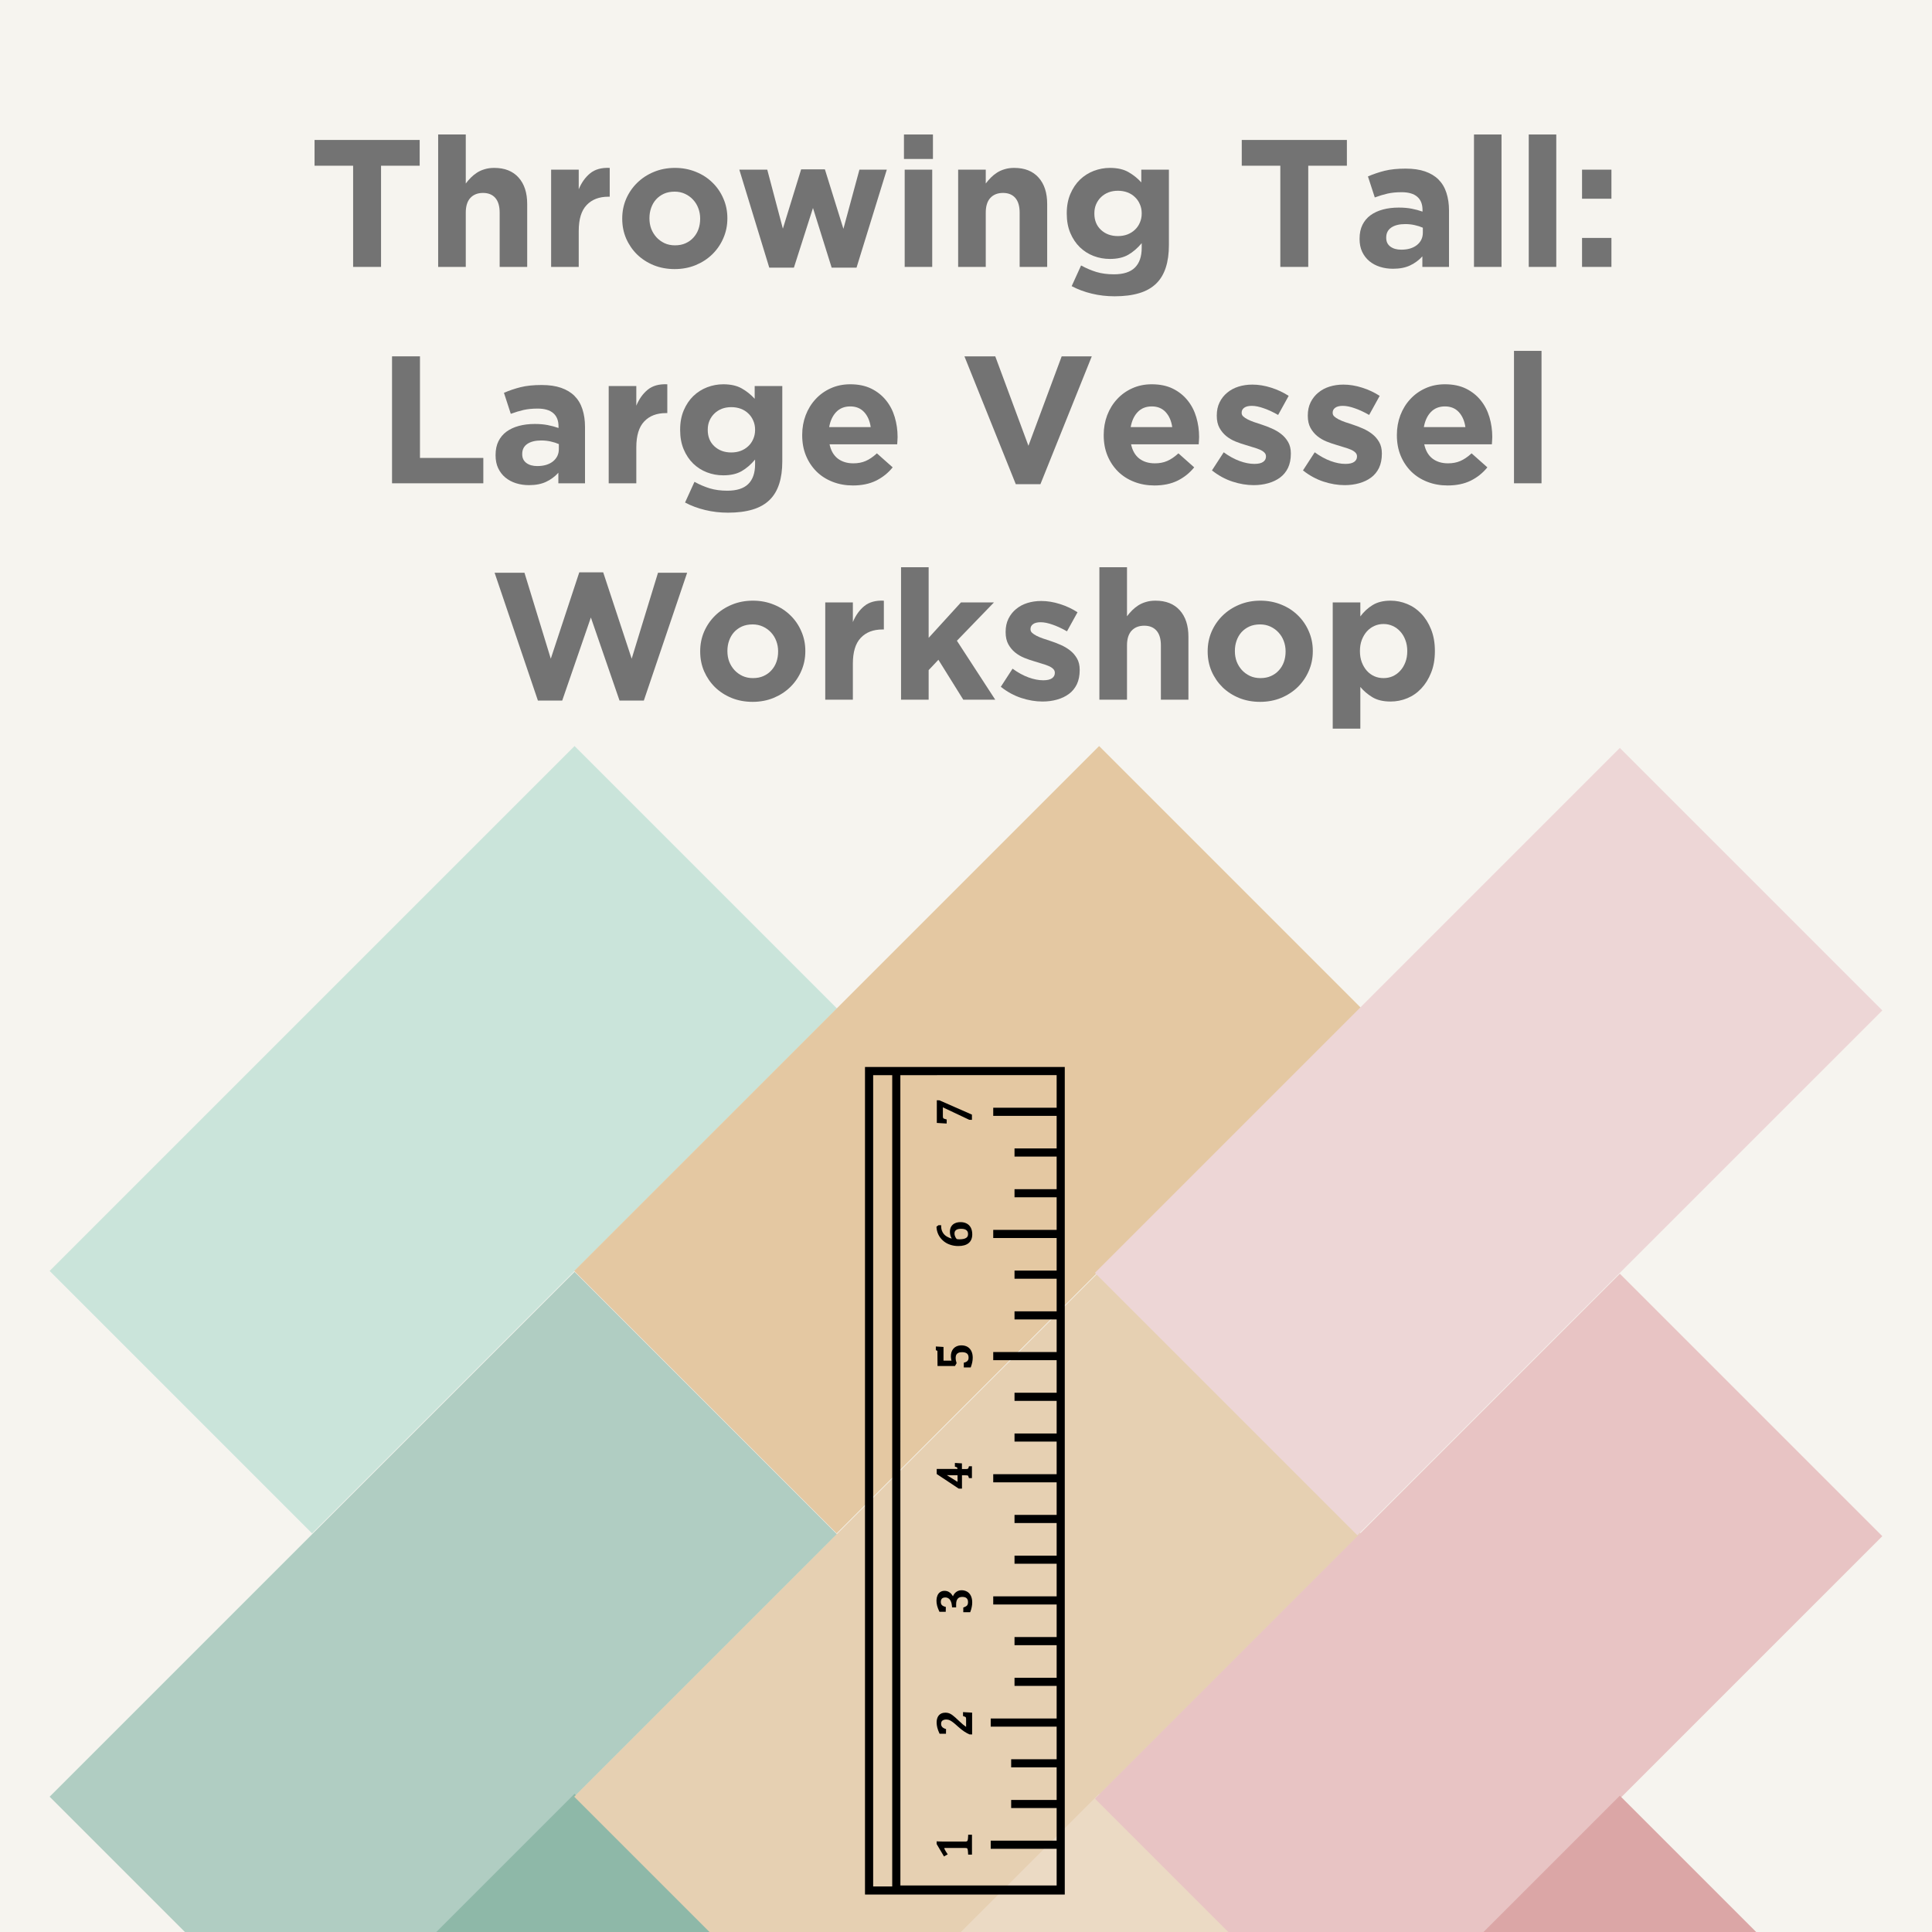 <svg xmlns="http://www.w3.org/2000/svg" xmlns:xlink="http://www.w3.org/1999/xlink" width="500" zoomAndPan="magnify" viewBox="0 0 375 375" height="500" preserveAspectRatio="xMidYMid meet" version="1.0"><defs><g/><clipPath id="fd48e7a412"><path d="M 9 144 L 163 144 L 163 298 L 9 298 Z M 9 144 " clip-rule="nonzero"/></clipPath><clipPath id="54dcae6559"><path d="M 111.52 144.809 L 162.461 195.75 L 60.574 297.633 L 9.633 246.691 Z M 111.52 144.809 " clip-rule="nonzero"/></clipPath><clipPath id="28af8cba4f"><path d="M 9 246 L 163 246 L 163 375 L 9 375 Z M 9 246 " clip-rule="nonzero"/></clipPath><clipPath id="bde19e68fd"><path d="M 111.52 246.859 L 162.461 297.801 L 60.574 399.684 L 9.633 348.742 Z M 111.52 246.859 " clip-rule="nonzero"/></clipPath><clipPath id="a568c5bbd3"><path d="M 9 348 L 163 348 L 163 375 L 9 375 Z M 9 348 " clip-rule="nonzero"/></clipPath><clipPath id="49a43334a3"><path d="M 111.52 348.172 L 162.461 399.113 L 60.574 500.996 L 9.633 450.055 Z M 111.52 348.172 " clip-rule="nonzero"/></clipPath><clipPath id="678a67c21d"><path d="M 111 144 L 265 144 L 265 298 L 111 298 Z M 111 144 " clip-rule="nonzero"/></clipPath><clipPath id="a5852ca498"><path d="M 213.34 144.809 L 264.281 195.75 L 162.395 297.633 L 111.453 246.691 Z M 213.34 144.809 " clip-rule="nonzero"/></clipPath><clipPath id="502efca5d6"><path d="M 111 246 L 265 246 L 265 375 L 111 375 Z M 111 246 " clip-rule="nonzero"/></clipPath><clipPath id="86de1ebf94"><path d="M 213.34 246.859 L 264.281 297.801 L 162.395 399.684 L 111.453 348.742 Z M 213.34 246.859 " clip-rule="nonzero"/></clipPath><clipPath id="59d2b9c8d8"><path d="M 111 348 L 265 348 L 265 375 L 111 375 Z M 111 348 " clip-rule="nonzero"/></clipPath><clipPath id="bfb935ec53"><path d="M 213.34 348.172 L 264.281 399.113 L 162.395 500.996 L 111.453 450.055 Z M 213.34 348.172 " clip-rule="nonzero"/></clipPath><clipPath id="3d909be830"><path d="M 212 145 L 366 145 L 366 298 L 212 298 Z M 212 145 " clip-rule="nonzero"/></clipPath><clipPath id="63b7d7149d"><path d="M 314.41 145.176 L 365.355 196.117 L 263.469 298 L 212.527 247.059 Z M 314.41 145.176 " clip-rule="nonzero"/></clipPath><clipPath id="6c60307b28"><path d="M 212 247 L 366 247 L 366 375 L 212 375 Z M 212 247 " clip-rule="nonzero"/></clipPath><clipPath id="c89801133a"><path d="M 314.41 247.227 L 365.355 298.168 L 263.469 400.051 L 212.527 349.109 Z M 314.41 247.227 " clip-rule="nonzero"/></clipPath><clipPath id="348c5fcb63"><path d="M 212 348 L 366 348 L 366 375 L 212 375 Z M 212 348 " clip-rule="nonzero"/></clipPath><clipPath id="39bbc58d0e"><path d="M 314.41 348.539 L 365.355 399.48 L 263.469 501.367 L 212.527 450.426 Z M 314.41 348.539 " clip-rule="nonzero"/></clipPath><clipPath id="d4b8bece9b"><path d="M 167 207 L 207 207 L 207 368 L 167 368 Z M 167 207 " clip-rule="nonzero"/></clipPath><clipPath id="3946638371"><path d="M 87.582 287.418 L 187.281 187.715 L 286.984 287.418 L 187.281 387.121 Z M 87.582 287.418 " clip-rule="nonzero"/></clipPath><clipPath id="420f412caa"><path d="M 87.582 287.418 L 187.281 187.715 L 286.984 287.418 L 187.281 387.121 Z M 87.582 287.418 " clip-rule="nonzero"/></clipPath><clipPath id="56caff96b1"><path d="M 87.582 287.418 L 187.281 187.715 L 286.984 287.418 L 187.281 387.121 Z M 87.582 287.418 " clip-rule="nonzero"/></clipPath><clipPath id="fff5af230f"><path d="M 181 356 L 189 356 L 189 361 L 181 361 Z M 181 356 " clip-rule="nonzero"/></clipPath><clipPath id="a51c766bc4"><path d="M 87.582 287.418 L 187.281 187.715 L 286.984 287.418 L 187.281 387.121 Z M 87.582 287.418 " clip-rule="nonzero"/></clipPath><clipPath id="1a3c29278e"><path d="M 87.582 287.418 L 187.281 187.715 L 286.984 287.418 L 187.281 387.121 Z M 87.582 287.418 " clip-rule="nonzero"/></clipPath><clipPath id="78b7e8c849"><path d="M 87.582 287.418 L 187.281 187.715 L 286.984 287.418 L 187.281 387.121 Z M 87.582 287.418 " clip-rule="nonzero"/></clipPath><clipPath id="2489f5d911"><path d="M 181 332 L 189 332 L 189 337 L 181 337 Z M 181 332 " clip-rule="nonzero"/></clipPath><clipPath id="401a456e1e"><path d="M 87.582 287.418 L 187.281 187.715 L 286.984 287.418 L 187.281 387.121 Z M 87.582 287.418 " clip-rule="nonzero"/></clipPath><clipPath id="4776d03da8"><path d="M 87.582 287.418 L 187.281 187.715 L 286.984 287.418 L 187.281 387.121 Z M 87.582 287.418 " clip-rule="nonzero"/></clipPath><clipPath id="eaec0b6b85"><path d="M 87.582 287.418 L 187.281 187.715 L 286.984 287.418 L 187.281 387.121 Z M 87.582 287.418 " clip-rule="nonzero"/></clipPath><clipPath id="0a471d4fe1"><path d="M 181 308 L 189 308 L 189 313 L 181 313 Z M 181 308 " clip-rule="nonzero"/></clipPath><clipPath id="f6bc79e7b3"><path d="M 87.582 287.418 L 187.281 187.715 L 286.984 287.418 L 187.281 387.121 Z M 87.582 287.418 " clip-rule="nonzero"/></clipPath><clipPath id="3eddad8e43"><path d="M 87.582 287.418 L 187.281 187.715 L 286.984 287.418 L 187.281 387.121 Z M 87.582 287.418 " clip-rule="nonzero"/></clipPath><clipPath id="d1f456d895"><path d="M 87.582 287.418 L 187.281 187.715 L 286.984 287.418 L 187.281 387.121 Z M 87.582 287.418 " clip-rule="nonzero"/></clipPath><clipPath id="60435c813b"><path d="M 181 283 L 189 283 L 189 289 L 181 289 Z M 181 283 " clip-rule="nonzero"/></clipPath><clipPath id="49b0269dd5"><path d="M 87.582 287.418 L 187.281 187.715 L 286.984 287.418 L 187.281 387.121 Z M 87.582 287.418 " clip-rule="nonzero"/></clipPath><clipPath id="25f9567a6d"><path d="M 87.582 287.418 L 187.281 187.715 L 286.984 287.418 L 187.281 387.121 Z M 87.582 287.418 " clip-rule="nonzero"/></clipPath><clipPath id="bbf2b113bc"><path d="M 87.582 287.418 L 187.281 187.715 L 286.984 287.418 L 187.281 387.121 Z M 87.582 287.418 " clip-rule="nonzero"/></clipPath><clipPath id="0a811f049d"><path d="M 181 261 L 189 261 L 189 266 L 181 266 Z M 181 261 " clip-rule="nonzero"/></clipPath><clipPath id="f4ac083ac3"><path d="M 87.582 287.418 L 187.281 187.715 L 286.984 287.418 L 187.281 387.121 Z M 87.582 287.418 " clip-rule="nonzero"/></clipPath><clipPath id="c33eb319e3"><path d="M 87.582 287.418 L 187.281 187.715 L 286.984 287.418 L 187.281 387.121 Z M 87.582 287.418 " clip-rule="nonzero"/></clipPath><clipPath id="8994cdea27"><path d="M 87.582 287.418 L 187.281 187.715 L 286.984 287.418 L 187.281 387.121 Z M 87.582 287.418 " clip-rule="nonzero"/></clipPath><clipPath id="86bb63fdb5"><path d="M 181 237 L 189 237 L 189 242 L 181 242 Z M 181 237 " clip-rule="nonzero"/></clipPath><clipPath id="37ec529a5e"><path d="M 87.582 287.418 L 187.281 187.715 L 286.984 287.418 L 187.281 387.121 Z M 87.582 287.418 " clip-rule="nonzero"/></clipPath><clipPath id="a4894483cd"><path d="M 87.582 287.418 L 187.281 187.715 L 286.984 287.418 L 187.281 387.121 Z M 87.582 287.418 " clip-rule="nonzero"/></clipPath><clipPath id="bce7bdd0fc"><path d="M 87.582 287.418 L 187.281 187.715 L 286.984 287.418 L 187.281 387.121 Z M 87.582 287.418 " clip-rule="nonzero"/></clipPath><clipPath id="cb57ba5541"><path d="M 181 213 L 189 213 L 189 219 L 181 219 Z M 181 213 " clip-rule="nonzero"/></clipPath><clipPath id="f60344016e"><path d="M 87.582 287.418 L 187.281 187.715 L 286.984 287.418 L 187.281 387.121 Z M 87.582 287.418 " clip-rule="nonzero"/></clipPath><clipPath id="08ab1945fb"><path d="M 87.582 287.418 L 187.281 187.715 L 286.984 287.418 L 187.281 387.121 Z M 87.582 287.418 " clip-rule="nonzero"/></clipPath><clipPath id="95aa3bdce3"><path d="M 87.582 287.418 L 187.281 187.715 L 286.984 287.418 L 187.281 387.121 Z M 87.582 287.418 " clip-rule="nonzero"/></clipPath></defs><rect x="-37.5" width="450" fill="#ffffff" y="-37.5" height="450" fill-opacity="1"/><rect x="-37.5" width="450" fill="#f6f4ef" y="-37.5" height="450" fill-opacity="1"/><g clip-path="url(#fd48e7a412)"><g clip-path="url(#54dcae6559)"><path fill="#cae4da" d="M 111.52 144.809 L 162.461 195.75 L 60.574 297.633 L 9.633 246.691 Z M 111.52 144.809 " fill-opacity="1" fill-rule="nonzero"/></g></g><g clip-path="url(#28af8cba4f)"><g clip-path="url(#bde19e68fd)"><path fill="#b0cdc2" d="M 111.52 246.859 L 162.461 297.801 L 60.574 399.684 L 9.633 348.742 Z M 111.52 246.859 " fill-opacity="1" fill-rule="nonzero"/></g></g><g clip-path="url(#a568c5bbd3)"><g clip-path="url(#49a43334a3)"><path fill="#8eb8a8" d="M 111.52 348.172 L 162.461 399.113 L 60.574 500.996 L 9.633 450.055 Z M 111.52 348.172 " fill-opacity="1" fill-rule="nonzero"/></g></g><g clip-path="url(#678a67c21d)"><g clip-path="url(#a5852ca498)"><path fill="#e4c8a2" d="M 213.34 144.809 L 264.281 195.75 L 162.395 297.633 L 111.453 246.691 Z M 213.34 144.809 " fill-opacity="1" fill-rule="nonzero"/></g></g><g clip-path="url(#502efca5d6)"><g clip-path="url(#86de1ebf94)"><path fill="#e6d0b2" d="M 213.34 246.859 L 264.281 297.801 L 162.395 399.684 L 111.453 348.742 Z M 213.34 246.859 " fill-opacity="1" fill-rule="nonzero"/></g></g><g clip-path="url(#59d2b9c8d8)"><g clip-path="url(#bfb935ec53)"><path fill="#ebdac4" d="M 213.34 348.172 L 264.281 399.113 L 162.395 500.996 L 111.453 450.055 Z M 213.34 348.172 " fill-opacity="1" fill-rule="nonzero"/></g></g><g clip-path="url(#3d909be830)"><g clip-path="url(#63b7d7149d)"><path fill="#edd6d6" d="M 314.41 145.176 L 365.355 196.117 L 263.469 298 L 212.527 247.059 Z M 314.41 145.176 " fill-opacity="1" fill-rule="nonzero"/></g></g><g clip-path="url(#6c60307b28)"><g clip-path="url(#c89801133a)"><path fill="#e8c4c4" d="M 314.41 247.227 L 365.355 298.168 L 263.469 400.051 L 212.527 349.109 Z M 314.41 247.227 " fill-opacity="1" fill-rule="nonzero"/></g></g><g clip-path="url(#348c5fcb63)"><g clip-path="url(#39bbc58d0e)"><path fill="#dba6a6" d="M 314.41 348.539 L 365.355 399.48 L 263.469 501.367 L 212.527 450.426 Z M 314.41 348.539 " fill-opacity="1" fill-rule="nonzero"/></g></g><g clip-path="url(#d4b8bece9b)"><g clip-path="url(#3946638371)"><g clip-path="url(#420f412caa)"><g clip-path="url(#56caff96b1)"><path fill="#000000" d="M 206.672 207.105 L 167.895 207.105 L 167.895 367.734 L 206.672 367.734 Z M 169.48 208.691 L 173.18 208.691 L 173.18 366.164 L 169.48 366.164 Z M 174.758 208.691 L 187.945 208.68 L 205.094 208.68 L 205.094 215.008 L 192.785 215.008 L 192.785 216.586 L 205.094 216.586 L 205.094 222.91 L 196.918 222.91 L 196.918 224.488 L 205.094 224.488 L 205.094 230.816 L 196.918 230.816 L 196.918 232.391 L 205.094 232.391 L 205.094 238.719 L 192.785 238.719 L 192.785 240.297 L 205.094 240.297 L 205.094 246.621 L 196.918 246.621 L 196.918 248.199 L 205.094 248.199 L 205.094 254.527 L 196.918 254.527 L 196.918 256.102 L 205.094 256.102 L 205.094 262.43 L 192.785 262.43 L 192.785 264.008 L 205.094 264.008 L 205.094 270.332 L 196.918 270.332 L 196.918 271.91 L 205.094 271.91 L 205.094 278.238 L 196.918 278.238 L 196.918 279.812 L 205.094 279.812 L 205.094 286.141 L 192.785 286.141 L 192.785 287.719 L 205.094 287.719 L 205.094 294.043 L 196.918 294.043 L 196.918 295.621 L 205.094 295.621 L 205.094 301.949 L 196.918 301.949 L 196.918 303.523 L 205.094 303.523 L 205.094 309.852 L 192.785 309.852 L 192.785 311.43 L 205.094 311.43 L 205.094 317.754 L 196.918 317.754 L 196.918 319.332 L 205.094 319.332 L 205.094 325.66 L 196.918 325.66 L 196.918 327.234 L 205.094 327.234 L 205.094 333.562 L 192.297 333.562 L 192.297 335.141 L 205.094 335.141 L 205.094 341.465 L 196.266 341.465 L 196.266 343.043 L 205.094 343.043 L 205.094 349.371 L 196.266 349.371 L 196.266 350.945 L 205.094 350.945 L 205.094 357.273 L 192.297 357.273 L 192.297 358.852 L 205.094 358.852 L 205.094 365.973 L 174.766 365.973 Z M 174.758 208.691 " fill-opacity="1" fill-rule="nonzero"/></g></g></g></g><g clip-path="url(#fff5af230f)"><g clip-path="url(#a51c766bc4)"><g clip-path="url(#1a3c29278e)"><g clip-path="url(#78b7e8c849)"><path fill="#000000" d="M 187.918 356.34 C 187.906 356.566 187.898 356.758 187.879 356.902 C 187.863 357.027 187.844 357.137 187.816 357.219 C 187.789 357.281 187.762 357.328 187.734 357.355 C 187.707 357.383 187.652 357.398 187.602 357.418 C 187.547 357.438 187.445 357.445 187.227 357.445 L 183.238 357.445 C 182.715 357.445 182.305 357.438 182.016 357.418 L 181.801 357.398 L 181.801 357.926 L 183.23 360.336 L 183.957 359.918 L 183.828 359.738 C 183.656 359.477 183.512 359.258 183.414 359.066 C 183.293 358.859 183.285 358.758 183.293 358.715 C 183.293 358.715 183.32 358.688 183.449 358.688 L 187.238 358.688 C 187.492 358.688 187.59 358.715 187.637 358.723 C 187.691 358.742 187.734 358.77 187.762 358.812 C 187.781 358.852 187.828 358.934 187.844 359.078 C 187.871 359.211 187.891 359.449 187.906 359.793 L 187.918 359.984 L 188.66 359.984 L 188.66 356.121 L 187.918 356.121 Z M 187.918 356.34 " fill-opacity="1" fill-rule="nonzero"/></g></g></g></g><g clip-path="url(#2489f5d911)"><g clip-path="url(#401a456e1e)"><g clip-path="url(#4776d03da8)"><g clip-path="url(#eaec0b6b85)"><path fill="#000000" d="M 183.629 335.609 L 183.492 335.566 C 182.934 335.383 182.66 335.074 182.668 334.578 C 182.668 334.379 182.707 334.234 182.785 334.113 C 182.867 333.996 182.977 333.906 183.121 333.852 C 183.277 333.789 183.457 333.754 183.656 333.754 C 183.785 333.754 183.91 333.77 184.047 333.797 C 184.172 333.836 184.32 333.887 184.465 333.961 C 184.617 334.043 184.801 334.168 185.016 334.332 C 185.227 334.488 185.516 334.742 185.914 335.102 C 186.387 335.52 186.793 335.855 187.148 336.082 C 187.5 336.309 187.844 336.508 188.18 336.645 L 188.688 336.66 L 188.688 332.422 L 186.922 332.32 L 186.922 333.082 L 187.055 333.129 C 187.191 333.172 187.293 333.219 187.355 333.246 C 187.391 333.262 187.426 333.281 187.445 333.316 C 187.473 333.344 187.492 333.398 187.5 333.461 C 187.508 333.543 187.527 333.652 187.52 333.789 L 187.52 335.184 C 187.129 334.922 186.695 334.559 186.223 334.105 C 185.852 333.754 185.578 333.5 185.414 333.355 C 185.254 333.207 185.082 333.074 184.926 332.953 C 184.762 332.828 184.609 332.727 184.465 332.656 C 184.309 332.574 184.164 332.52 184 332.484 C 183.855 332.449 183.676 332.43 183.492 332.43 C 182.949 332.43 182.523 332.602 182.234 332.945 C 181.828 333.426 181.664 334.207 181.926 335.32 C 182.008 335.656 182.145 336.027 182.324 336.41 L 182.379 336.516 L 183.613 336.516 Z M 183.629 335.609 " fill-opacity="1" fill-rule="nonzero"/></g></g></g></g><g clip-path="url(#0a471d4fe1)"><g clip-path="url(#f6bc79e7b3)"><g clip-path="url(#3eddad8e43)"><g clip-path="url(#d1f456d895)"><path fill="#000000" d="M 183.586 311.91 L 183.43 311.863 C 183.141 311.789 182.934 311.672 182.805 311.527 C 182.68 311.383 182.613 311.191 182.613 310.938 C 182.613 310.648 182.688 310.43 182.832 310.285 C 182.977 310.141 183.195 310.07 183.484 310.07 C 183.719 310.07 183.922 310.125 184.102 310.25 C 184.293 310.367 184.438 310.551 184.555 310.812 C 184.672 311.074 184.754 311.41 184.781 311.801 L 184.789 311.992 L 185.586 311.992 L 185.586 311.375 C 185.586 310.902 185.695 310.539 185.895 310.305 C 186.094 310.07 186.387 309.961 186.785 309.961 C 187.164 309.961 187.445 310.043 187.629 310.223 C 187.809 310.387 187.898 310.641 187.891 310.992 C 187.891 311.246 187.828 311.457 187.719 311.602 C 187.59 311.746 187.391 311.871 187.109 311.973 L 186.973 312.016 L 186.973 312.926 L 188.309 312.934 L 188.359 312.805 C 188.461 312.543 188.551 312.234 188.613 311.918 C 188.68 311.602 188.715 311.293 188.707 311.012 C 188.707 310.523 188.613 310.086 188.441 309.734 C 188.262 309.371 188.008 309.098 187.691 308.926 C 187.375 308.754 187.027 308.664 186.629 308.664 C 186.375 308.664 186.133 308.711 185.922 308.809 C 185.723 308.898 185.543 309.027 185.387 309.18 C 185.242 309.324 185.117 309.508 185.027 309.707 C 185 309.75 184.98 309.805 184.961 309.844 C 184.879 309.707 184.801 309.57 184.707 309.461 C 184.547 309.242 184.348 309.082 184.121 308.965 C 183.895 308.844 183.629 308.781 183.32 308.781 C 182.996 308.781 182.715 308.863 182.48 309.027 C 182.242 309.191 182.062 309.426 181.945 309.723 C 181.727 310.25 181.707 310.957 181.898 311.691 C 181.988 312.016 182.125 312.371 182.297 312.742 L 182.352 312.852 L 183.566 312.852 Z M 183.586 311.91 " fill-opacity="1" fill-rule="nonzero"/></g></g></g></g><g clip-path="url(#60435c813b)"><g clip-path="url(#49b0269dd5)"><g clip-path="url(#25f9567a6d)"><g clip-path="url(#bbf2b113bc)"><path fill="#000000" d="M 186.719 288.941 L 186.719 286.348 L 187.281 286.348 C 187.5 286.348 187.652 286.359 187.762 286.375 C 187.828 286.387 187.879 286.402 187.906 286.449 C 187.918 286.457 187.961 286.52 188.027 286.746 L 188.07 286.902 L 188.652 286.902 L 188.652 284.598 L 188.07 284.598 L 188.027 284.754 C 187.988 284.918 187.953 284.988 187.934 285.008 C 187.918 285.043 187.898 285.062 187.863 285.078 C 187.844 285.098 187.801 285.105 187.707 285.125 C 187.617 285.145 187.473 285.145 187.273 285.145 L 186.711 285.145 L 186.711 284.039 L 185.344 283.957 L 185.344 284.68 L 185.488 284.719 C 185.66 284.762 185.723 284.809 185.742 284.824 C 185.77 284.852 185.797 284.879 185.812 284.918 C 185.824 284.945 185.84 285 185.84 285.125 L 181.816 285.125 L 181.816 286.105 L 186.078 288.934 Z M 183.91 286.332 C 184.281 286.34 184.609 286.34 184.898 286.34 L 185.859 286.34 L 185.859 287.625 L 183.766 286.312 C 183.82 286.332 183.867 286.34 183.91 286.332 Z M 183.91 286.332 " fill-opacity="1" fill-rule="nonzero"/></g></g></g></g><g clip-path="url(#0a811f049d)"><g clip-path="url(#f4ac083ac3)"><g clip-path="url(#c33eb319e3)"><g clip-path="url(#8994cdea27)"><path fill="#000000" d="M 181.973 265.141 L 185.359 265.141 L 185.68 264.586 L 185.652 264.504 C 185.598 264.344 185.559 264.18 185.535 264.043 C 185.48 263.754 185.461 263.262 185.613 262.965 C 185.695 262.809 185.812 262.691 185.996 262.602 C 186.188 262.5 186.43 262.457 186.719 262.457 C 187.156 262.457 187.5 262.547 187.699 262.727 C 187.906 262.902 188 263.156 188 263.516 C 188 263.77 187.945 263.969 187.816 264.113 C 187.699 264.27 187.492 264.387 187.219 264.461 L 187.074 264.496 L 187.074 265.422 L 188.414 265.422 L 188.461 265.285 C 188.688 264.676 188.805 264.09 188.805 263.527 C 188.805 263.055 188.723 262.629 188.551 262.273 C 188.379 261.902 188.117 261.621 187.789 261.422 C 187.453 261.234 187.066 261.133 186.613 261.133 C 186.215 261.133 185.852 261.223 185.543 261.387 C 185.227 261.559 184.988 261.812 184.816 262.129 C 184.562 262.602 184.508 263.219 184.617 263.816 C 184.637 263.906 184.652 264.016 184.691 264.105 L 183.133 264.105 L 183.133 261.441 L 181.645 261.352 L 181.645 262.074 L 181.781 262.121 C 181.898 262.168 181.934 262.184 181.945 262.211 C 181.945 262.211 181.961 262.246 181.953 262.367 Z M 181.973 265.141 " fill-opacity="1" fill-rule="nonzero"/></g></g></g></g><g clip-path="url(#86bb63fdb5)"><g clip-path="url(#37ec529a5e)"><g clip-path="url(#a4894483cd)"><g clip-path="url(#bce7bdd0fc)"><path fill="#000000" d="M 186.004 241.855 C 186.875 241.855 187.555 241.664 188.008 241.285 C 188.48 240.902 188.715 240.324 188.715 239.578 C 188.715 239.07 188.613 238.629 188.426 238.273 C 188.227 237.91 187.953 237.641 187.602 237.469 C 187.266 237.297 186.875 237.215 186.441 237.215 C 186.039 237.215 185.68 237.285 185.379 237.422 C 185.062 237.559 184.809 237.777 184.637 238.059 C 184.328 238.562 184.309 239.344 184.52 239.949 C 184.574 240.098 184.645 240.258 184.727 240.414 C 184.375 240.312 184.066 240.188 183.793 240.023 C 183.422 239.797 183.141 239.516 182.961 239.172 C 182.77 238.836 182.68 238.438 182.68 238.004 L 182.68 237.805 L 182.172 237.805 L 181.773 238.094 L 181.773 238.203 C 181.801 238.699 181.926 239.172 182.133 239.617 C 182.352 240.07 182.652 240.457 183.023 240.793 C 183.395 241.129 183.848 241.402 184.348 241.574 C 184.879 241.766 185.426 241.855 186.004 241.855 Z M 185.453 240.141 C 185.398 240.031 185.352 239.914 185.316 239.789 C 185.281 239.66 185.27 239.523 185.27 239.398 C 185.27 239.125 185.359 238.91 185.57 238.754 C 185.785 238.59 186.105 238.512 186.52 238.512 C 186.738 238.512 186.922 238.527 187.102 238.562 C 187.266 238.602 187.41 238.656 187.527 238.738 C 187.645 238.816 187.727 238.918 187.801 239.043 C 187.871 239.172 187.898 239.344 187.898 239.543 C 187.898 239.871 187.781 240.113 187.527 240.277 C 187.254 240.457 186.828 240.539 186.277 240.551 C 186.078 240.551 185.941 240.539 185.859 240.531 C 185.797 240.523 185.75 240.512 185.707 240.484 C 185.695 240.477 185.668 240.469 185.66 240.457 C 185.586 240.367 185.516 240.258 185.453 240.141 Z M 185.453 240.141 " fill-opacity="1" fill-rule="nonzero"/></g></g></g></g><g clip-path="url(#cb57ba5541)"><g clip-path="url(#f60344016e)"><g clip-path="url(#08ab1945fb)"><g clip-path="url(#95aa3bdce3)"><path fill="#000000" d="M 183.758 217.293 L 183.613 217.254 C 183.359 217.184 183.25 217.145 183.215 217.129 C 183.168 217.102 183.133 217.082 183.105 217.055 C 183.078 217.027 183.059 216.992 183.039 216.938 C 183.023 216.902 183.012 216.82 183.012 216.691 L 183.012 214.934 L 188.125 217.348 L 188.652 217.363 L 188.652 216.348 L 182.344 213.574 L 181.836 213.559 L 181.836 217.961 L 183.746 218.078 Z M 183.758 217.293 " fill-opacity="1" fill-rule="nonzero"/></g></g></g></g><g fill="#737373" fill-opacity="1"><g transform="translate(59.852, 51.807)"><g><path d="M 8.688 -19.641 L 1.203 -19.641 L 1.203 -24.641 L 21.609 -24.641 L 21.609 -19.641 L 14.109 -19.641 L 14.109 0 L 8.688 0 Z M 8.688 -19.641 "/></g></g></g><g fill="#737373" fill-opacity="1"><g transform="translate(82.656, 51.807)"><g><path d="M 2.391 -25.703 L 7.75 -25.703 L 7.75 -16.188 C 8.051 -16.594 8.383 -16.977 8.75 -17.344 C 9.113 -17.707 9.516 -18.031 9.953 -18.312 C 10.398 -18.594 10.895 -18.812 11.438 -18.969 C 11.977 -19.133 12.586 -19.219 13.266 -19.219 C 15.305 -19.219 16.883 -18.594 18 -17.344 C 19.113 -16.102 19.672 -14.395 19.672 -12.219 L 19.672 0 L 14.328 0 L 14.328 -10.531 C 14.328 -11.789 14.047 -12.742 13.484 -13.391 C 12.922 -14.035 12.125 -14.359 11.094 -14.359 C 10.062 -14.359 9.242 -14.035 8.641 -13.391 C 8.047 -12.742 7.75 -11.789 7.75 -10.531 L 7.75 0 L 2.391 0 Z M 2.391 -25.703 "/></g></g></g><g fill="#737373" fill-opacity="1"><g transform="translate(104.581, 51.807)"><g><path d="M 2.391 -18.875 L 7.75 -18.875 L 7.75 -15.062 C 8.281 -16.352 9.016 -17.383 9.953 -18.156 C 10.898 -18.938 12.172 -19.289 13.766 -19.219 L 13.766 -13.625 L 13.484 -13.625 C 11.703 -13.625 10.301 -13.082 9.281 -12 C 8.258 -10.926 7.75 -9.25 7.75 -6.969 L 7.75 0 L 2.391 0 Z M 2.391 -18.875 "/></g></g></g><g fill="#737373" fill-opacity="1"><g transform="translate(119.291, 51.807)"><g><path d="M 11.656 0.422 C 10.195 0.422 8.844 0.172 7.594 -0.328 C 6.352 -0.836 5.281 -1.531 4.375 -2.406 C 3.477 -3.289 2.77 -4.32 2.25 -5.5 C 1.738 -6.688 1.484 -7.961 1.484 -9.328 L 1.484 -9.406 C 1.484 -10.758 1.738 -12.031 2.25 -13.219 C 2.77 -14.406 3.484 -15.441 4.391 -16.328 C 5.305 -17.223 6.383 -17.926 7.625 -18.438 C 8.875 -18.957 10.238 -19.219 11.719 -19.219 C 13.176 -19.219 14.523 -18.961 15.766 -18.453 C 17.016 -17.953 18.086 -17.258 18.984 -16.375 C 19.891 -15.5 20.598 -14.469 21.109 -13.281 C 21.629 -12.102 21.891 -10.832 21.891 -9.469 L 21.891 -9.406 C 21.891 -8.039 21.629 -6.766 21.109 -5.578 C 20.598 -4.391 19.883 -3.348 18.969 -2.453 C 18.062 -1.566 16.984 -0.863 15.734 -0.344 C 14.492 0.164 13.133 0.422 11.656 0.422 Z M 11.719 -4.188 C 12.5 -4.188 13.188 -4.32 13.781 -4.594 C 14.383 -4.863 14.895 -5.234 15.312 -5.703 C 15.738 -6.172 16.062 -6.711 16.281 -7.328 C 16.5 -7.953 16.609 -8.617 16.609 -9.328 L 16.609 -9.406 C 16.609 -10.102 16.488 -10.766 16.25 -11.391 C 16.02 -12.016 15.68 -12.566 15.234 -13.047 C 14.797 -13.523 14.27 -13.906 13.656 -14.188 C 13.051 -14.469 12.383 -14.609 11.656 -14.609 C 10.875 -14.609 10.18 -14.473 9.578 -14.203 C 8.984 -13.93 8.473 -13.562 8.047 -13.094 C 7.629 -12.625 7.312 -12.078 7.094 -11.453 C 6.875 -10.836 6.766 -10.176 6.766 -9.469 L 6.766 -9.406 C 6.766 -8.695 6.879 -8.031 7.109 -7.406 C 7.348 -6.789 7.688 -6.238 8.125 -5.75 C 8.57 -5.27 9.094 -4.891 9.688 -4.609 C 10.289 -4.328 10.969 -4.188 11.719 -4.188 Z M 11.719 -4.188 "/></g></g></g><g fill="#737373" fill-opacity="1"><g transform="translate(142.658, 51.807)"><g><path d="M 0.844 -18.875 L 6.266 -18.875 L 9.297 -7.422 L 12.844 -18.938 L 17.453 -18.938 L 21.047 -7.391 L 24.156 -18.875 L 29.469 -18.875 L 23.594 0.141 L 18.766 0.141 L 15.141 -11.438 L 11.438 0.141 L 6.656 0.141 Z M 0.844 -18.875 "/></g></g></g><g fill="#737373" fill-opacity="1"><g transform="translate(172.958, 51.807)"><g><path d="M 2.5 -25.703 L 8.125 -25.703 L 8.125 -20.953 L 2.5 -20.953 Z M 2.641 -18.875 L 7.984 -18.875 L 7.984 0 L 2.641 0 Z M 2.641 -18.875 "/></g></g></g><g fill="#737373" fill-opacity="1"><g transform="translate(183.585, 51.807)"><g><path d="M 2.391 -18.875 L 7.75 -18.875 L 7.75 -16.188 C 8.051 -16.594 8.383 -16.977 8.75 -17.344 C 9.113 -17.707 9.516 -18.031 9.953 -18.312 C 10.398 -18.594 10.895 -18.812 11.438 -18.969 C 11.977 -19.133 12.586 -19.219 13.266 -19.219 C 15.305 -19.219 16.883 -18.594 18 -17.344 C 19.113 -16.102 19.672 -14.395 19.672 -12.219 L 19.672 0 L 14.328 0 L 14.328 -10.531 C 14.328 -11.789 14.047 -12.742 13.484 -13.391 C 12.922 -14.035 12.125 -14.359 11.094 -14.359 C 10.062 -14.359 9.242 -14.035 8.641 -13.391 C 8.047 -12.742 7.75 -11.789 7.75 -10.531 L 7.75 0 L 2.391 0 Z M 2.391 -18.875 "/></g></g></g><g fill="#737373" fill-opacity="1"><g transform="translate(205.51, 51.807)"><g><path d="M 10.844 5.703 C 9.289 5.703 7.812 5.531 6.406 5.188 C 5 4.852 3.695 4.367 2.5 3.734 L 4.328 -0.281 C 5.316 0.258 6.305 0.68 7.297 0.984 C 8.297 1.285 9.43 1.438 10.703 1.438 C 12.535 1.438 13.891 1.004 14.766 0.141 C 15.648 -0.723 16.094 -2.004 16.094 -3.703 L 16.094 -4.609 C 15.289 -3.648 14.422 -2.898 13.484 -2.359 C 12.547 -1.816 11.359 -1.547 9.922 -1.547 C 8.816 -1.547 7.758 -1.738 6.75 -2.125 C 5.75 -2.508 4.859 -3.078 4.078 -3.828 C 3.305 -4.586 2.691 -5.508 2.234 -6.594 C 1.773 -7.688 1.547 -8.938 1.547 -10.344 L 1.547 -10.422 C 1.547 -11.828 1.781 -13.078 2.25 -14.172 C 2.719 -15.266 3.336 -16.188 4.109 -16.938 C 4.891 -17.688 5.785 -18.254 6.797 -18.641 C 7.805 -19.023 8.848 -19.219 9.922 -19.219 C 11.379 -19.219 12.578 -18.945 13.516 -18.406 C 14.453 -17.875 15.285 -17.207 16.016 -16.406 L 16.016 -18.875 L 21.375 -18.875 L 21.375 -4.266 C 21.375 -0.898 20.57 1.578 18.969 3.172 C 18.082 4.055 16.961 4.695 15.609 5.094 C 14.266 5.5 12.676 5.703 10.844 5.703 Z M 11.469 -5.984 C 12.133 -5.984 12.75 -6.086 13.312 -6.297 C 13.875 -6.516 14.359 -6.816 14.766 -7.203 C 15.18 -7.586 15.504 -8.051 15.734 -8.594 C 15.973 -9.133 16.094 -9.719 16.094 -10.344 L 16.094 -10.422 C 16.094 -11.055 15.973 -11.641 15.734 -12.172 C 15.504 -12.711 15.18 -13.176 14.766 -13.562 C 14.359 -13.957 13.875 -14.258 13.312 -14.469 C 12.75 -14.676 12.133 -14.781 11.469 -14.781 C 10.812 -14.781 10.207 -14.676 9.656 -14.469 C 9.113 -14.258 8.633 -13.957 8.219 -13.562 C 7.812 -13.176 7.488 -12.711 7.25 -12.172 C 7.02 -11.641 6.906 -11.055 6.906 -10.422 L 6.906 -10.344 C 6.906 -9.031 7.336 -7.973 8.203 -7.172 C 9.066 -6.379 10.156 -5.984 11.469 -5.984 Z M 11.469 -5.984 "/></g></g></g><g fill="#737373" fill-opacity="1"><g transform="translate(229.264, 51.807)"><g/></g></g><g fill="#737373" fill-opacity="1"><g transform="translate(239.821, 51.807)"><g><path d="M 8.688 -19.641 L 1.203 -19.641 L 1.203 -24.641 L 21.609 -24.641 L 21.609 -19.641 L 14.109 -19.641 L 14.109 0 L 8.688 0 Z M 8.688 -19.641 "/></g></g></g><g fill="#737373" fill-opacity="1"><g transform="translate(262.626, 51.807)"><g><path d="M 7.75 0.359 C 6.852 0.359 6.008 0.234 5.219 -0.016 C 4.438 -0.266 3.75 -0.633 3.156 -1.125 C 2.57 -1.613 2.109 -2.219 1.766 -2.938 C 1.43 -3.656 1.266 -4.484 1.266 -5.422 L 1.266 -5.484 C 1.266 -6.523 1.453 -7.422 1.828 -8.172 C 2.203 -8.922 2.723 -9.539 3.391 -10.031 C 4.066 -10.52 4.867 -10.891 5.797 -11.141 C 6.723 -11.391 7.75 -11.516 8.875 -11.516 C 9.832 -11.516 10.672 -11.441 11.391 -11.297 C 12.109 -11.16 12.805 -10.973 13.484 -10.734 L 13.484 -11.047 C 13.484 -12.18 13.141 -13.039 12.453 -13.625 C 11.773 -14.207 10.77 -14.5 9.438 -14.5 C 8.406 -14.5 7.492 -14.41 6.703 -14.234 C 5.922 -14.055 5.094 -13.805 4.219 -13.484 L 2.891 -17.562 C 3.922 -18.008 5 -18.375 6.125 -18.656 C 7.25 -18.938 8.609 -19.078 10.203 -19.078 C 11.68 -19.078 12.941 -18.895 13.984 -18.531 C 15.035 -18.164 15.898 -17.645 16.578 -16.969 C 17.285 -16.258 17.801 -15.395 18.125 -14.375 C 18.457 -13.352 18.625 -12.211 18.625 -10.953 L 18.625 0 L 13.453 0 L 13.453 -2.047 C 12.797 -1.316 12.008 -0.734 11.094 -0.297 C 10.176 0.141 9.062 0.359 7.75 0.359 Z M 9.359 -3.344 C 10.629 -3.344 11.645 -3.645 12.406 -4.25 C 13.164 -4.863 13.547 -5.664 13.547 -6.656 L 13.547 -7.609 C 13.078 -7.816 12.555 -7.984 11.984 -8.109 C 11.41 -8.242 10.797 -8.312 10.141 -8.312 C 8.984 -8.312 8.078 -8.086 7.422 -7.641 C 6.766 -7.191 6.438 -6.547 6.438 -5.703 L 6.438 -5.625 C 6.438 -4.906 6.707 -4.344 7.25 -3.938 C 7.789 -3.539 8.492 -3.344 9.359 -3.344 Z M 9.359 -3.344 "/></g></g></g><g fill="#737373" fill-opacity="1"><g transform="translate(283.459, 51.807)"><g><path d="M 2.641 -25.703 L 7.984 -25.703 L 7.984 0 L 2.641 0 Z M 2.641 -25.703 "/></g></g></g><g fill="#737373" fill-opacity="1"><g transform="translate(294.087, 51.807)"><g><path d="M 2.641 -25.703 L 7.984 -25.703 L 7.984 0 L 2.641 0 Z M 2.641 -25.703 "/></g></g></g><g fill="#737373" fill-opacity="1"><g transform="translate(304.715, 51.807)"><g><path d="M 2.359 -18.875 L 8.062 -18.875 L 8.062 -13.234 L 2.359 -13.234 Z M 2.359 -5.625 L 8.062 -5.625 L 8.062 0 L 2.359 0 Z M 2.359 -5.625 "/></g></g></g><g fill="#737373" fill-opacity="1"><g transform="translate(73.141, 93.807)"><g><path d="M 2.953 -24.641 L 8.375 -24.641 L 8.375 -4.922 L 20.672 -4.922 L 20.672 0 L 2.953 0 Z M 2.953 -24.641 "/></g></g></g><g fill="#737373" fill-opacity="1"><g transform="translate(94.925, 93.807)"><g><path d="M 7.75 0.359 C 6.852 0.359 6.008 0.234 5.219 -0.016 C 4.438 -0.266 3.75 -0.633 3.156 -1.125 C 2.57 -1.613 2.109 -2.219 1.766 -2.938 C 1.43 -3.656 1.266 -4.484 1.266 -5.422 L 1.266 -5.484 C 1.266 -6.523 1.453 -7.422 1.828 -8.172 C 2.203 -8.922 2.723 -9.539 3.391 -10.031 C 4.066 -10.52 4.867 -10.891 5.797 -11.141 C 6.723 -11.391 7.75 -11.516 8.875 -11.516 C 9.832 -11.516 10.672 -11.441 11.391 -11.297 C 12.109 -11.16 12.805 -10.973 13.484 -10.734 L 13.484 -11.047 C 13.484 -12.18 13.141 -13.039 12.453 -13.625 C 11.773 -14.207 10.77 -14.5 9.438 -14.5 C 8.406 -14.5 7.492 -14.41 6.703 -14.234 C 5.922 -14.055 5.094 -13.805 4.219 -13.484 L 2.891 -17.562 C 3.922 -18.008 5 -18.375 6.125 -18.656 C 7.25 -18.938 8.609 -19.078 10.203 -19.078 C 11.68 -19.078 12.941 -18.895 13.984 -18.531 C 15.035 -18.164 15.898 -17.645 16.578 -16.969 C 17.285 -16.258 17.801 -15.395 18.125 -14.375 C 18.457 -13.352 18.625 -12.211 18.625 -10.953 L 18.625 0 L 13.453 0 L 13.453 -2.047 C 12.797 -1.316 12.008 -0.734 11.094 -0.297 C 10.176 0.141 9.062 0.359 7.75 0.359 Z M 9.359 -3.344 C 10.629 -3.344 11.645 -3.645 12.406 -4.25 C 13.164 -4.863 13.547 -5.664 13.547 -6.656 L 13.547 -7.609 C 13.078 -7.816 12.555 -7.984 11.984 -8.109 C 11.41 -8.242 10.797 -8.312 10.141 -8.312 C 8.984 -8.312 8.078 -8.086 7.422 -7.641 C 6.766 -7.191 6.438 -6.547 6.438 -5.703 L 6.438 -5.625 C 6.438 -4.906 6.707 -4.344 7.25 -3.938 C 7.789 -3.539 8.492 -3.344 9.359 -3.344 Z M 9.359 -3.344 "/></g></g></g><g fill="#737373" fill-opacity="1"><g transform="translate(115.758, 93.807)"><g><path d="M 2.391 -18.875 L 7.75 -18.875 L 7.75 -15.062 C 8.281 -16.352 9.016 -17.383 9.953 -18.156 C 10.898 -18.938 12.172 -19.289 13.766 -19.219 L 13.766 -13.625 L 13.484 -13.625 C 11.703 -13.625 10.301 -13.082 9.281 -12 C 8.258 -10.926 7.75 -9.25 7.75 -6.969 L 7.75 0 L 2.391 0 Z M 2.391 -18.875 "/></g></g></g><g fill="#737373" fill-opacity="1"><g transform="translate(130.468, 93.807)"><g><path d="M 10.844 5.703 C 9.289 5.703 7.812 5.531 6.406 5.188 C 5 4.852 3.695 4.367 2.5 3.734 L 4.328 -0.281 C 5.316 0.258 6.305 0.68 7.297 0.984 C 8.297 1.285 9.43 1.438 10.703 1.438 C 12.535 1.438 13.891 1.004 14.766 0.141 C 15.648 -0.723 16.094 -2.004 16.094 -3.703 L 16.094 -4.609 C 15.289 -3.648 14.422 -2.898 13.484 -2.359 C 12.547 -1.816 11.359 -1.547 9.922 -1.547 C 8.816 -1.547 7.758 -1.738 6.75 -2.125 C 5.75 -2.508 4.859 -3.078 4.078 -3.828 C 3.305 -4.586 2.691 -5.508 2.234 -6.594 C 1.773 -7.688 1.547 -8.938 1.547 -10.344 L 1.547 -10.422 C 1.547 -11.828 1.781 -13.078 2.25 -14.172 C 2.719 -15.266 3.336 -16.188 4.109 -16.938 C 4.891 -17.688 5.785 -18.254 6.797 -18.641 C 7.805 -19.023 8.848 -19.219 9.922 -19.219 C 11.379 -19.219 12.578 -18.945 13.516 -18.406 C 14.453 -17.875 15.285 -17.207 16.016 -16.406 L 16.016 -18.875 L 21.375 -18.875 L 21.375 -4.266 C 21.375 -0.898 20.57 1.578 18.969 3.172 C 18.082 4.055 16.961 4.695 15.609 5.094 C 14.266 5.5 12.676 5.703 10.844 5.703 Z M 11.469 -5.984 C 12.133 -5.984 12.75 -6.086 13.312 -6.297 C 13.875 -6.516 14.359 -6.816 14.766 -7.203 C 15.18 -7.586 15.504 -8.051 15.734 -8.594 C 15.973 -9.133 16.094 -9.719 16.094 -10.344 L 16.094 -10.422 C 16.094 -11.055 15.973 -11.641 15.734 -12.172 C 15.504 -12.711 15.18 -13.176 14.766 -13.562 C 14.359 -13.957 13.875 -14.258 13.312 -14.469 C 12.75 -14.676 12.133 -14.781 11.469 -14.781 C 10.812 -14.781 10.207 -14.676 9.656 -14.469 C 9.113 -14.258 8.633 -13.957 8.219 -13.562 C 7.812 -13.176 7.488 -12.711 7.25 -12.172 C 7.02 -11.641 6.906 -11.055 6.906 -10.422 L 6.906 -10.344 C 6.906 -9.031 7.336 -7.973 8.203 -7.172 C 9.066 -6.379 10.156 -5.984 11.469 -5.984 Z M 11.469 -5.984 "/></g></g></g><g fill="#737373" fill-opacity="1"><g transform="translate(154.222, 93.807)"><g><path d="M 11.328 0.422 C 9.922 0.422 8.613 0.188 7.406 -0.281 C 6.195 -0.75 5.148 -1.414 4.266 -2.281 C 3.391 -3.156 2.707 -4.18 2.219 -5.359 C 1.727 -6.547 1.484 -7.867 1.484 -9.328 L 1.484 -9.406 C 1.484 -10.738 1.707 -12.004 2.156 -13.203 C 2.613 -14.398 3.254 -15.441 4.078 -16.328 C 4.898 -17.223 5.879 -17.926 7.016 -18.438 C 8.16 -18.957 9.426 -19.219 10.812 -19.219 C 12.383 -19.219 13.742 -18.938 14.891 -18.375 C 16.035 -17.812 16.988 -17.055 17.75 -16.109 C 18.52 -15.16 19.086 -14.066 19.453 -12.828 C 19.816 -11.598 20 -10.316 20 -8.984 C 20 -8.766 19.988 -8.535 19.969 -8.297 C 19.957 -8.066 19.941 -7.82 19.922 -7.562 L 6.797 -7.562 C 7.055 -6.344 7.586 -5.422 8.391 -4.797 C 9.203 -4.18 10.207 -3.875 11.406 -3.875 C 12.301 -3.875 13.098 -4.023 13.797 -4.328 C 14.504 -4.629 15.234 -5.125 15.984 -5.812 L 19.047 -3.094 C 18.148 -1.988 17.066 -1.125 15.797 -0.5 C 14.535 0.113 13.047 0.422 11.328 0.422 Z M 14.781 -10.906 C 14.613 -12.102 14.191 -13.07 13.516 -13.812 C 12.836 -14.551 11.938 -14.922 10.812 -14.922 C 9.688 -14.922 8.773 -14.555 8.078 -13.828 C 7.391 -13.109 6.938 -12.133 6.719 -10.906 Z M 14.781 -10.906 "/></g></g></g><g fill="#737373" fill-opacity="1"><g transform="translate(175.795, 93.807)"><g/></g></g><g fill="#737373" fill-opacity="1"><g transform="translate(186.352, 93.807)"><g><path d="M 0.844 -24.641 L 6.828 -24.641 L 13.266 -7.281 L 19.719 -24.641 L 25.562 -24.641 L 15.594 0.172 L 10.812 0.172 Z M 0.844 -24.641 "/></g></g></g><g fill="#737373" fill-opacity="1"><g transform="translate(212.746, 93.807)"><g><path d="M 11.328 0.422 C 9.922 0.422 8.613 0.188 7.406 -0.281 C 6.195 -0.75 5.148 -1.414 4.266 -2.281 C 3.391 -3.156 2.707 -4.18 2.219 -5.359 C 1.727 -6.547 1.484 -7.867 1.484 -9.328 L 1.484 -9.406 C 1.484 -10.738 1.707 -12.004 2.156 -13.203 C 2.613 -14.398 3.254 -15.441 4.078 -16.328 C 4.898 -17.223 5.879 -17.926 7.016 -18.438 C 8.16 -18.957 9.426 -19.219 10.812 -19.219 C 12.383 -19.219 13.742 -18.938 14.891 -18.375 C 16.035 -17.812 16.988 -17.055 17.75 -16.109 C 18.52 -15.16 19.086 -14.066 19.453 -12.828 C 19.816 -11.598 20 -10.316 20 -8.984 C 20 -8.766 19.988 -8.535 19.969 -8.297 C 19.957 -8.066 19.941 -7.82 19.922 -7.562 L 6.797 -7.562 C 7.055 -6.344 7.586 -5.422 8.391 -4.797 C 9.203 -4.18 10.207 -3.875 11.406 -3.875 C 12.301 -3.875 13.098 -4.023 13.797 -4.328 C 14.504 -4.629 15.234 -5.125 15.984 -5.812 L 19.047 -3.094 C 18.148 -1.988 17.066 -1.125 15.797 -0.5 C 14.535 0.113 13.047 0.422 11.328 0.422 Z M 14.781 -10.906 C 14.613 -12.102 14.191 -13.07 13.516 -13.812 C 12.836 -14.551 11.938 -14.922 10.812 -14.922 C 9.688 -14.922 8.773 -14.555 8.078 -13.828 C 7.391 -13.109 6.938 -12.133 6.719 -10.906 Z M 14.781 -10.906 "/></g></g></g><g fill="#737373" fill-opacity="1"><g transform="translate(234.318, 93.807)"><g><path d="M 9.016 0.359 C 7.672 0.359 6.301 0.129 4.906 -0.328 C 3.508 -0.785 2.18 -1.508 0.922 -2.5 L 3.203 -6.016 C 4.234 -5.266 5.258 -4.703 6.281 -4.328 C 7.301 -3.953 8.258 -3.766 9.156 -3.766 C 9.926 -3.766 10.492 -3.895 10.859 -4.156 C 11.223 -4.414 11.406 -4.754 11.406 -5.172 L 11.406 -5.25 C 11.406 -5.531 11.297 -5.773 11.078 -5.984 C 10.867 -6.191 10.582 -6.375 10.219 -6.531 C 9.863 -6.688 9.445 -6.832 8.969 -6.969 C 8.5 -7.113 8.008 -7.266 7.5 -7.422 C 6.844 -7.609 6.176 -7.836 5.5 -8.109 C 4.832 -8.379 4.227 -8.734 3.688 -9.172 C 3.156 -9.609 2.719 -10.141 2.375 -10.766 C 2.031 -11.398 1.859 -12.176 1.859 -13.094 L 1.859 -13.172 C 1.859 -14.129 2.039 -14.977 2.406 -15.719 C 2.77 -16.457 3.266 -17.082 3.891 -17.594 C 4.516 -18.113 5.242 -18.504 6.078 -18.766 C 6.91 -19.023 7.805 -19.156 8.766 -19.156 C 9.961 -19.156 11.176 -18.957 12.406 -18.562 C 13.633 -18.176 14.77 -17.645 15.812 -16.969 L 13.766 -13.266 C 12.828 -13.805 11.91 -14.234 11.016 -14.547 C 10.129 -14.867 9.344 -15.031 8.656 -15.031 C 8 -15.031 7.504 -14.906 7.172 -14.656 C 6.848 -14.414 6.688 -14.109 6.688 -13.734 L 6.688 -13.656 C 6.688 -13.395 6.789 -13.164 7 -12.969 C 7.219 -12.77 7.5 -12.582 7.844 -12.406 C 8.195 -12.227 8.602 -12.055 9.062 -11.891 C 9.52 -11.734 10.008 -11.57 10.531 -11.406 C 11.188 -11.195 11.852 -10.941 12.531 -10.641 C 13.207 -10.348 13.816 -9.988 14.359 -9.562 C 14.898 -9.145 15.348 -8.629 15.703 -8.016 C 16.055 -7.41 16.234 -6.676 16.234 -5.812 L 16.234 -5.734 C 16.234 -4.68 16.051 -3.77 15.688 -3 C 15.32 -2.238 14.812 -1.613 14.156 -1.125 C 13.5 -0.633 12.727 -0.266 11.844 -0.016 C 10.969 0.234 10.023 0.359 9.016 0.359 Z M 9.016 0.359 "/></g></g></g><g fill="#737373" fill-opacity="1"><g transform="translate(251.984, 93.807)"><g><path d="M 9.016 0.359 C 7.672 0.359 6.301 0.129 4.906 -0.328 C 3.508 -0.785 2.18 -1.508 0.922 -2.5 L 3.203 -6.016 C 4.234 -5.266 5.258 -4.703 6.281 -4.328 C 7.301 -3.953 8.258 -3.766 9.156 -3.766 C 9.926 -3.766 10.492 -3.895 10.859 -4.156 C 11.223 -4.414 11.406 -4.754 11.406 -5.172 L 11.406 -5.25 C 11.406 -5.531 11.297 -5.773 11.078 -5.984 C 10.867 -6.191 10.582 -6.375 10.219 -6.531 C 9.863 -6.688 9.445 -6.832 8.969 -6.969 C 8.5 -7.113 8.008 -7.266 7.5 -7.422 C 6.844 -7.609 6.176 -7.836 5.5 -8.109 C 4.832 -8.379 4.227 -8.734 3.688 -9.172 C 3.156 -9.609 2.719 -10.141 2.375 -10.766 C 2.031 -11.398 1.859 -12.176 1.859 -13.094 L 1.859 -13.172 C 1.859 -14.129 2.039 -14.977 2.406 -15.719 C 2.77 -16.457 3.266 -17.082 3.891 -17.594 C 4.516 -18.113 5.242 -18.504 6.078 -18.766 C 6.91 -19.023 7.805 -19.156 8.766 -19.156 C 9.961 -19.156 11.176 -18.957 12.406 -18.562 C 13.633 -18.176 14.77 -17.645 15.812 -16.969 L 13.766 -13.266 C 12.828 -13.805 11.91 -14.234 11.016 -14.547 C 10.129 -14.867 9.344 -15.031 8.656 -15.031 C 8 -15.031 7.504 -14.906 7.172 -14.656 C 6.848 -14.414 6.688 -14.109 6.688 -13.734 L 6.688 -13.656 C 6.688 -13.395 6.789 -13.164 7 -12.969 C 7.219 -12.77 7.5 -12.582 7.844 -12.406 C 8.195 -12.227 8.602 -12.055 9.062 -11.891 C 9.52 -11.734 10.008 -11.57 10.531 -11.406 C 11.188 -11.195 11.852 -10.941 12.531 -10.641 C 13.207 -10.348 13.816 -9.988 14.359 -9.562 C 14.898 -9.145 15.348 -8.629 15.703 -8.016 C 16.055 -7.41 16.234 -6.676 16.234 -5.812 L 16.234 -5.734 C 16.234 -4.68 16.051 -3.77 15.688 -3 C 15.32 -2.238 14.812 -1.613 14.156 -1.125 C 13.5 -0.633 12.727 -0.266 11.844 -0.016 C 10.969 0.234 10.023 0.359 9.016 0.359 Z M 9.016 0.359 "/></g></g></g><g fill="#737373" fill-opacity="1"><g transform="translate(269.65, 93.807)"><g><path d="M 11.328 0.422 C 9.922 0.422 8.613 0.188 7.406 -0.281 C 6.195 -0.75 5.148 -1.414 4.266 -2.281 C 3.391 -3.156 2.707 -4.18 2.219 -5.359 C 1.727 -6.547 1.484 -7.867 1.484 -9.328 L 1.484 -9.406 C 1.484 -10.738 1.707 -12.004 2.156 -13.203 C 2.613 -14.398 3.254 -15.441 4.078 -16.328 C 4.898 -17.223 5.879 -17.926 7.016 -18.438 C 8.16 -18.957 9.426 -19.219 10.812 -19.219 C 12.383 -19.219 13.742 -18.938 14.891 -18.375 C 16.035 -17.812 16.988 -17.055 17.75 -16.109 C 18.52 -15.16 19.086 -14.066 19.453 -12.828 C 19.816 -11.598 20 -10.316 20 -8.984 C 20 -8.766 19.988 -8.535 19.969 -8.297 C 19.957 -8.066 19.941 -7.82 19.922 -7.562 L 6.797 -7.562 C 7.055 -6.344 7.586 -5.422 8.391 -4.797 C 9.203 -4.18 10.207 -3.875 11.406 -3.875 C 12.301 -3.875 13.098 -4.023 13.797 -4.328 C 14.504 -4.629 15.234 -5.125 15.984 -5.812 L 19.047 -3.094 C 18.148 -1.988 17.066 -1.125 15.797 -0.5 C 14.535 0.113 13.047 0.422 11.328 0.422 Z M 14.781 -10.906 C 14.613 -12.102 14.191 -13.07 13.516 -13.812 C 12.836 -14.551 11.938 -14.922 10.812 -14.922 C 9.688 -14.922 8.773 -14.555 8.078 -13.828 C 7.391 -13.109 6.938 -12.133 6.719 -10.906 Z M 14.781 -10.906 "/></g></g></g><g fill="#737373" fill-opacity="1"><g transform="translate(291.223, 93.807)"><g><path d="M 2.641 -25.703 L 7.984 -25.703 L 7.984 0 L 2.641 0 Z M 2.641 -25.703 "/></g></g></g><g fill="#737373" fill-opacity="1"><g transform="translate(94.938, 135.807)"><g><path d="M 1.062 -24.641 L 6.859 -24.641 L 11.969 -7.953 L 17.5 -24.719 L 22.141 -24.719 L 27.672 -7.953 L 32.781 -24.641 L 38.438 -24.641 L 30.031 0.172 L 25.312 0.172 L 19.75 -15.953 L 14.188 0.172 L 9.469 0.172 Z M 1.062 -24.641 "/></g></g></g><g fill="#737373" fill-opacity="1"><g transform="translate(134.423, 135.807)"><g><path d="M 11.656 0.422 C 10.195 0.422 8.844 0.172 7.594 -0.328 C 6.352 -0.836 5.281 -1.531 4.375 -2.406 C 3.477 -3.289 2.77 -4.32 2.25 -5.5 C 1.738 -6.688 1.484 -7.961 1.484 -9.328 L 1.484 -9.406 C 1.484 -10.758 1.738 -12.031 2.25 -13.219 C 2.77 -14.406 3.484 -15.441 4.391 -16.328 C 5.305 -17.223 6.383 -17.926 7.625 -18.438 C 8.875 -18.957 10.238 -19.219 11.719 -19.219 C 13.176 -19.219 14.523 -18.961 15.766 -18.453 C 17.016 -17.953 18.086 -17.258 18.984 -16.375 C 19.891 -15.5 20.598 -14.469 21.109 -13.281 C 21.629 -12.102 21.891 -10.832 21.891 -9.469 L 21.891 -9.406 C 21.891 -8.039 21.629 -6.766 21.109 -5.578 C 20.598 -4.391 19.883 -3.348 18.969 -2.453 C 18.062 -1.566 16.984 -0.863 15.734 -0.344 C 14.492 0.164 13.133 0.422 11.656 0.422 Z M 11.719 -4.188 C 12.5 -4.188 13.188 -4.32 13.781 -4.594 C 14.383 -4.863 14.895 -5.234 15.312 -5.703 C 15.738 -6.172 16.062 -6.711 16.281 -7.328 C 16.5 -7.953 16.609 -8.617 16.609 -9.328 L 16.609 -9.406 C 16.609 -10.102 16.488 -10.766 16.25 -11.391 C 16.02 -12.016 15.68 -12.566 15.234 -13.047 C 14.797 -13.523 14.27 -13.906 13.656 -14.188 C 13.051 -14.469 12.383 -14.609 11.656 -14.609 C 10.875 -14.609 10.18 -14.473 9.578 -14.203 C 8.984 -13.93 8.473 -13.562 8.047 -13.094 C 7.629 -12.625 7.312 -12.078 7.094 -11.453 C 6.875 -10.836 6.766 -10.176 6.766 -9.469 L 6.766 -9.406 C 6.766 -8.695 6.879 -8.031 7.109 -7.406 C 7.348 -6.789 7.688 -6.238 8.125 -5.75 C 8.57 -5.27 9.094 -4.891 9.688 -4.609 C 10.289 -4.328 10.969 -4.188 11.719 -4.188 Z M 11.719 -4.188 "/></g></g></g><g fill="#737373" fill-opacity="1"><g transform="translate(157.79, 135.807)"><g><path d="M 2.391 -18.875 L 7.75 -18.875 L 7.75 -15.062 C 8.281 -16.352 9.016 -17.383 9.953 -18.156 C 10.898 -18.938 12.172 -19.289 13.766 -19.219 L 13.766 -13.625 L 13.484 -13.625 C 11.703 -13.625 10.301 -13.082 9.281 -12 C 8.258 -10.926 7.75 -9.25 7.75 -6.969 L 7.75 0 L 2.391 0 Z M 2.391 -18.875 "/></g></g></g><g fill="#737373" fill-opacity="1"><g transform="translate(172.5, 135.807)"><g><path d="M 2.391 -25.703 L 7.75 -25.703 L 7.75 -12 L 14.016 -18.875 L 20.422 -18.875 L 13.234 -11.438 L 20.672 0 L 14.469 0 L 9.641 -7.75 L 7.75 -5.734 L 7.75 0 L 2.391 0 Z M 2.391 -25.703 "/></g></g></g><g fill="#737373" fill-opacity="1"><g transform="translate(193.334, 135.807)"><g><path d="M 9.016 0.359 C 7.672 0.359 6.301 0.129 4.906 -0.328 C 3.508 -0.785 2.18 -1.508 0.922 -2.5 L 3.203 -6.016 C 4.234 -5.266 5.258 -4.703 6.281 -4.328 C 7.301 -3.953 8.258 -3.766 9.156 -3.766 C 9.926 -3.766 10.492 -3.895 10.859 -4.156 C 11.223 -4.414 11.406 -4.754 11.406 -5.172 L 11.406 -5.25 C 11.406 -5.531 11.297 -5.773 11.078 -5.984 C 10.867 -6.191 10.582 -6.375 10.219 -6.531 C 9.863 -6.688 9.445 -6.832 8.969 -6.969 C 8.5 -7.113 8.008 -7.266 7.5 -7.422 C 6.844 -7.609 6.176 -7.836 5.5 -8.109 C 4.832 -8.379 4.227 -8.734 3.688 -9.172 C 3.156 -9.609 2.719 -10.141 2.375 -10.766 C 2.031 -11.398 1.859 -12.176 1.859 -13.094 L 1.859 -13.172 C 1.859 -14.129 2.039 -14.977 2.406 -15.719 C 2.77 -16.457 3.266 -17.082 3.891 -17.594 C 4.516 -18.113 5.242 -18.504 6.078 -18.766 C 6.91 -19.023 7.805 -19.156 8.766 -19.156 C 9.961 -19.156 11.176 -18.957 12.406 -18.562 C 13.633 -18.176 14.77 -17.645 15.812 -16.969 L 13.766 -13.266 C 12.828 -13.805 11.91 -14.234 11.016 -14.547 C 10.129 -14.867 9.344 -15.031 8.656 -15.031 C 8 -15.031 7.504 -14.906 7.172 -14.656 C 6.848 -14.414 6.688 -14.109 6.688 -13.734 L 6.688 -13.656 C 6.688 -13.395 6.789 -13.164 7 -12.969 C 7.219 -12.77 7.5 -12.582 7.844 -12.406 C 8.195 -12.227 8.602 -12.055 9.062 -11.891 C 9.52 -11.734 10.008 -11.57 10.531 -11.406 C 11.188 -11.195 11.852 -10.941 12.531 -10.641 C 13.207 -10.348 13.816 -9.988 14.359 -9.562 C 14.898 -9.145 15.348 -8.629 15.703 -8.016 C 16.055 -7.41 16.234 -6.676 16.234 -5.812 L 16.234 -5.734 C 16.234 -4.68 16.051 -3.77 15.688 -3 C 15.32 -2.238 14.812 -1.613 14.156 -1.125 C 13.5 -0.633 12.727 -0.266 11.844 -0.016 C 10.969 0.234 10.023 0.359 9.016 0.359 Z M 9.016 0.359 "/></g></g></g><g fill="#737373" fill-opacity="1"><g transform="translate(211, 135.807)"><g><path d="M 2.391 -25.703 L 7.75 -25.703 L 7.75 -16.188 C 8.051 -16.594 8.383 -16.977 8.75 -17.344 C 9.113 -17.707 9.516 -18.031 9.953 -18.312 C 10.398 -18.594 10.895 -18.812 11.438 -18.969 C 11.977 -19.133 12.586 -19.219 13.266 -19.219 C 15.305 -19.219 16.883 -18.594 18 -17.344 C 19.113 -16.102 19.672 -14.395 19.672 -12.219 L 19.672 0 L 14.328 0 L 14.328 -10.531 C 14.328 -11.789 14.047 -12.742 13.484 -13.391 C 12.922 -14.035 12.125 -14.359 11.094 -14.359 C 10.062 -14.359 9.242 -14.035 8.641 -13.391 C 8.047 -12.742 7.75 -11.789 7.75 -10.531 L 7.75 0 L 2.391 0 Z M 2.391 -25.703 "/></g></g></g><g fill="#737373" fill-opacity="1"><g transform="translate(232.924, 135.807)"><g><path d="M 11.656 0.422 C 10.195 0.422 8.844 0.172 7.594 -0.328 C 6.352 -0.836 5.281 -1.531 4.375 -2.406 C 3.477 -3.289 2.77 -4.32 2.25 -5.5 C 1.738 -6.688 1.484 -7.961 1.484 -9.328 L 1.484 -9.406 C 1.484 -10.758 1.738 -12.031 2.25 -13.219 C 2.77 -14.406 3.484 -15.441 4.391 -16.328 C 5.305 -17.223 6.383 -17.926 7.625 -18.438 C 8.875 -18.957 10.238 -19.219 11.719 -19.219 C 13.176 -19.219 14.523 -18.961 15.766 -18.453 C 17.016 -17.953 18.086 -17.258 18.984 -16.375 C 19.891 -15.5 20.598 -14.469 21.109 -13.281 C 21.629 -12.102 21.891 -10.832 21.891 -9.469 L 21.891 -9.406 C 21.891 -8.039 21.629 -6.766 21.109 -5.578 C 20.598 -4.391 19.883 -3.348 18.969 -2.453 C 18.062 -1.566 16.984 -0.863 15.734 -0.344 C 14.492 0.164 13.133 0.422 11.656 0.422 Z M 11.719 -4.188 C 12.5 -4.188 13.188 -4.32 13.781 -4.594 C 14.383 -4.863 14.895 -5.234 15.312 -5.703 C 15.738 -6.172 16.062 -6.711 16.281 -7.328 C 16.5 -7.953 16.609 -8.617 16.609 -9.328 L 16.609 -9.406 C 16.609 -10.102 16.488 -10.766 16.25 -11.391 C 16.02 -12.016 15.68 -12.566 15.234 -13.047 C 14.797 -13.523 14.27 -13.906 13.656 -14.188 C 13.051 -14.469 12.383 -14.609 11.656 -14.609 C 10.875 -14.609 10.18 -14.473 9.578 -14.203 C 8.984 -13.93 8.473 -13.562 8.047 -13.094 C 7.629 -12.625 7.312 -12.078 7.094 -11.453 C 6.875 -10.836 6.766 -10.176 6.766 -9.469 L 6.766 -9.406 C 6.766 -8.695 6.879 -8.031 7.109 -7.406 C 7.348 -6.789 7.688 -6.238 8.125 -5.75 C 8.57 -5.27 9.094 -4.891 9.688 -4.609 C 10.289 -4.328 10.969 -4.188 11.719 -4.188 Z M 11.719 -4.188 "/></g></g></g><g fill="#737373" fill-opacity="1"><g transform="translate(256.291, 135.807)"><g><path d="M 2.391 -18.875 L 7.75 -18.875 L 7.75 -16.156 C 8.406 -17.051 9.195 -17.785 10.125 -18.359 C 11.051 -18.93 12.219 -19.219 13.625 -19.219 C 14.727 -19.219 15.797 -19.004 16.828 -18.578 C 17.859 -18.16 18.77 -17.535 19.562 -16.703 C 20.363 -15.867 21.004 -14.848 21.484 -13.641 C 21.973 -12.43 22.219 -11.039 22.219 -9.469 L 22.219 -9.406 C 22.219 -7.832 21.973 -6.441 21.484 -5.234 C 21.004 -4.023 20.367 -3.004 19.578 -2.172 C 18.797 -1.336 17.891 -0.707 16.859 -0.281 C 15.828 0.145 14.75 0.359 13.625 0.359 C 12.188 0.359 11.004 0.078 10.078 -0.484 C 9.148 -1.055 8.375 -1.719 7.75 -2.469 L 7.75 5.625 L 2.391 5.625 Z M 12.25 -4.188 C 12.883 -4.188 13.477 -4.305 14.031 -4.547 C 14.582 -4.797 15.066 -5.148 15.484 -5.609 C 15.91 -6.066 16.242 -6.613 16.484 -7.25 C 16.734 -7.883 16.859 -8.602 16.859 -9.406 L 16.859 -9.469 C 16.859 -10.238 16.734 -10.945 16.484 -11.594 C 16.242 -12.238 15.91 -12.789 15.484 -13.25 C 15.066 -13.707 14.582 -14.062 14.031 -14.312 C 13.477 -14.562 12.883 -14.688 12.25 -14.688 C 11.613 -14.688 11.02 -14.562 10.469 -14.312 C 9.914 -14.062 9.43 -13.707 9.016 -13.25 C 8.609 -12.789 8.281 -12.238 8.031 -11.594 C 7.789 -10.945 7.672 -10.238 7.672 -9.469 L 7.672 -9.406 C 7.672 -8.625 7.789 -7.91 8.031 -7.266 C 8.281 -6.617 8.609 -6.066 9.016 -5.609 C 9.43 -5.148 9.914 -4.797 10.469 -4.547 C 11.02 -4.305 11.613 -4.188 12.25 -4.188 Z M 12.25 -4.188 "/></g></g></g></svg>